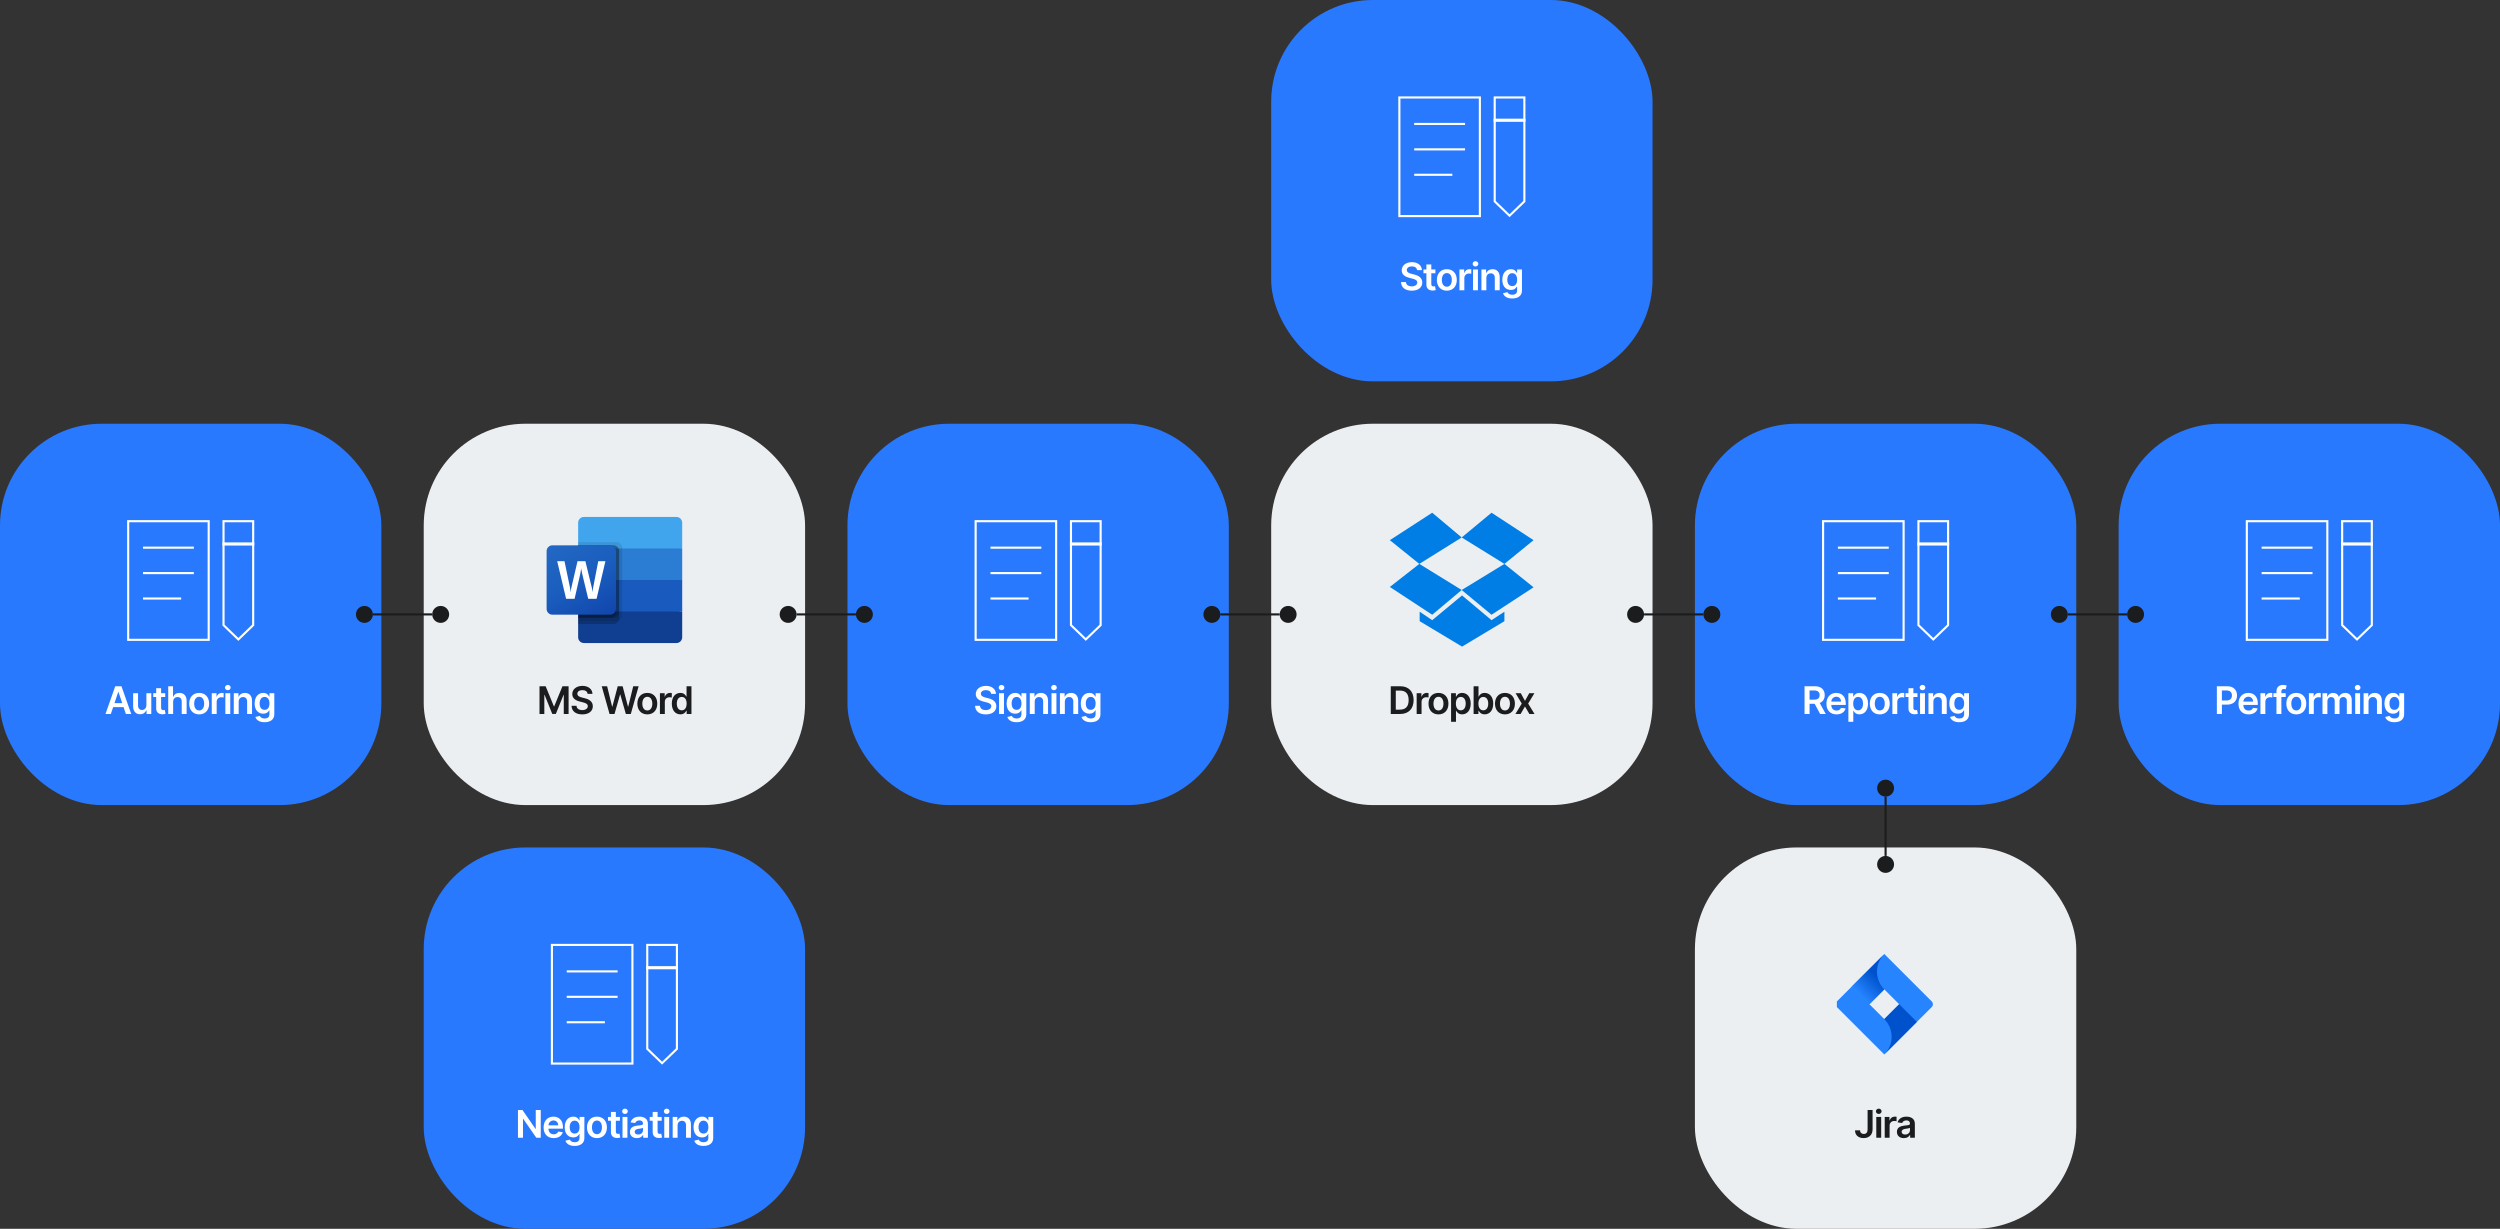 <svg width="1180" height="580" viewBox="0 0 1180 580" fill="none" xmlns="http://www.w3.org/2000/svg">
<rect x="0" y="0" width="1180" height="580" fill="#333333" stroke="none"/>
<rect y="200" width="180" height="180" rx="48" fill="#2979FF"/>
<path d="M52.32 337L53.4 333.772H58.322L59.409 337H61.94L57.325 323.909H54.398L49.789 337H52.32ZM54.039 331.867L55.81 326.594H55.912L57.683 331.867H54.039ZM69.1 332.871C69.1 334.366 68.032 335.108 67.01 335.108C65.897 335.108 65.156 334.322 65.156 333.075V327.182H62.842V333.433C62.842 335.792 64.184 337.128 66.115 337.128C67.585 337.128 68.621 336.354 69.068 335.255H69.17V337H71.414V327.182H69.1V332.871ZM77.976 327.182H76.039V324.83H73.725V327.182H72.332V328.972H73.725V334.43C73.713 336.278 75.055 337.185 76.793 337.134C77.452 337.115 77.906 336.987 78.155 336.904L77.765 335.095C77.637 335.127 77.375 335.185 77.088 335.185C76.506 335.185 76.039 334.98 76.039 334.047V328.972H77.976V327.182ZM81.716 331.247C81.716 329.828 82.598 329.01 83.838 329.01C85.053 329.01 85.769 329.783 85.769 331.107V337H88.082V330.749C88.082 328.377 86.74 327.054 84.701 327.054C83.193 327.054 82.234 327.738 81.78 328.85H81.665V323.909H79.402V337H81.716V331.247ZM94.004 337.192C96.88 337.192 98.708 335.165 98.708 332.129C98.708 329.087 96.88 327.054 94.004 327.054C91.127 327.054 89.299 329.087 89.299 332.129C89.299 335.165 91.127 337.192 94.004 337.192ZM94.017 335.338C92.425 335.338 91.645 333.919 91.645 332.123C91.645 330.327 92.425 328.888 94.017 328.888C95.583 328.888 96.362 330.327 96.362 332.123C96.362 333.919 95.583 335.338 94.017 335.338ZM99.952 337H102.266V331.228C102.266 329.982 103.206 329.099 104.478 329.099C104.868 329.099 105.354 329.17 105.552 329.234V327.105C105.341 327.067 104.976 327.041 104.721 327.041C103.596 327.041 102.656 327.68 102.298 328.818H102.196V327.182H99.952V337ZM106.369 337H108.683V327.182H106.369V337ZM107.532 325.788C108.267 325.788 108.868 325.226 108.868 324.536C108.868 323.839 108.267 323.276 107.532 323.276C106.791 323.276 106.19 323.839 106.19 324.536C106.19 325.226 106.791 325.788 107.532 325.788ZM112.656 331.247C112.656 329.828 113.513 329.01 114.734 329.01C115.929 329.01 116.645 329.796 116.645 331.107V337H118.959V330.749C118.965 328.396 117.623 327.054 115.597 327.054C114.126 327.054 113.117 327.757 112.669 328.85H112.554V327.182H110.342V337H112.656V331.247ZM124.861 340.886C127.514 340.886 129.47 339.672 129.47 337.16V327.182H127.188V328.805H127.06C126.708 328.096 125.973 327.054 124.241 327.054C121.972 327.054 120.188 328.831 120.188 332.059C120.188 335.261 121.972 336.859 124.235 336.859C125.916 336.859 126.702 335.958 127.06 335.236H127.175V337.096C127.175 338.54 126.216 339.135 124.899 339.135C123.506 339.135 122.892 338.477 122.611 337.901L120.527 338.406C120.949 339.781 122.362 340.886 124.861 340.886ZM124.88 335.044C123.353 335.044 122.547 333.855 122.547 332.046C122.547 330.263 123.34 328.952 124.88 328.952C126.37 328.952 127.188 330.186 127.188 332.046C127.188 333.919 126.357 335.044 124.88 335.044Z" fill="white"/>
<rect x="60.5" y="246" width="38" height="56" stroke="white"/>
<rect x="105.5" y="246" width="14" height="11" stroke="white"/>
<path d="M105.5 256.5H119.5V295.06L112.5 301.806L105.5 295.06V256.5Z" stroke="white"/>
<line x1="67.5" y1="258.5" x2="91.5" y2="258.5" stroke="white"/>
<line x1="67.5" y1="270.5" x2="91.5" y2="270.5" stroke="white"/>
<line x1="67.5" y1="282.5" x2="85.5" y2="282.5" stroke="white"/>
<rect x="200" y="200" width="180" height="180" rx="48" fill="#ECEFF1"/>
<path d="M254.647 323.909V337H256.922V327.987H257.044L260.661 336.962H262.362L265.98 328.006H266.101V337H268.377V323.909H265.475L261.588 333.395H261.435L257.548 323.909H254.647ZM277.353 327.508H279.635C279.591 325.296 277.705 323.73 274.918 323.73C272.169 323.73 270.105 325.277 270.111 327.591C270.111 329.47 271.447 330.55 273.601 331.107L275.091 331.49C276.503 331.848 277.436 332.289 277.443 333.305C277.436 334.424 276.375 335.172 274.828 335.172C273.346 335.172 272.195 334.507 272.099 333.133H269.766C269.862 335.734 271.799 337.198 274.848 337.198C277.986 337.198 279.808 335.632 279.814 333.325C279.808 331.055 277.935 330.02 275.966 329.553L274.739 329.246C273.665 328.991 272.502 328.537 272.515 327.444C272.521 326.46 273.403 325.737 274.886 325.737C276.299 325.737 277.232 326.396 277.353 327.508ZM287.708 337H290.048L292.675 327.815H292.777L295.398 337H297.737L301.432 323.909H298.882L296.523 333.536H296.408L293.883 323.909H291.563L289.044 333.529H288.923L286.564 323.909H284.014L287.708 337ZM305.535 337.192C308.411 337.192 310.239 335.165 310.239 332.129C310.239 329.087 308.411 327.054 305.535 327.054C302.658 327.054 300.83 329.087 300.83 332.129C300.83 335.165 302.658 337.192 305.535 337.192ZM305.548 335.338C303.956 335.338 303.176 333.919 303.176 332.123C303.176 330.327 303.956 328.888 305.548 328.888C307.114 328.888 307.893 330.327 307.893 332.123C307.893 333.919 307.114 335.338 305.548 335.338ZM311.483 337H313.797V331.228C313.797 329.982 314.737 329.099 316.009 329.099C316.399 329.099 316.885 329.17 317.083 329.234V327.105C316.872 327.067 316.507 327.041 316.252 327.041C315.127 327.041 314.187 327.68 313.829 328.818H313.727V327.182H311.483V337ZM321.139 337.173C322.827 337.173 323.587 336.169 323.952 335.453H324.092V337H326.368V323.909H324.048V328.805H323.952C323.6 328.096 322.878 327.054 321.146 327.054C318.876 327.054 317.093 328.831 317.093 332.104C317.093 335.338 318.825 337.173 321.139 337.173ZM321.785 335.274C320.257 335.274 319.452 333.932 319.452 332.091C319.452 330.263 320.244 328.952 321.785 328.952C323.274 328.952 324.092 330.186 324.092 332.091C324.092 333.996 323.261 335.274 321.785 335.274Z" fill="#1B1C1D"/>
<g clip-path="url(#clip0)">
<path d="M319.271 244H275.611C274.105 244 272.883 245.221 272.883 246.728V258.88L298.186 266.32L322 258.88V246.728C322 245.221 320.778 244 319.271 244Z" fill="#41A5EE"/>
<path d="M322 258.88H272.883V273.76L298.186 278.224L322 273.76V258.88Z" fill="#2B7CD3"/>
<path d="M272.883 273.76V288.64L296.697 291.616L322 288.64V273.76H272.883Z" fill="#185ABD"/>
<path d="M275.611 303.52H319.272C320.778 303.52 322 302.299 322 300.792V288.64H272.883V300.792C272.883 302.299 274.105 303.52 275.611 303.52Z" fill="#103F91"/>
<path opacity="0.1" d="M290.992 255.904H272.883V293.104H290.992C292.497 293.099 293.716 291.881 293.721 290.377V258.632C293.716 257.127 292.497 255.909 290.992 255.904Z" fill="black"/>
<path opacity="0.2" d="M289.504 257.392H272.883V294.592H289.504C291.009 294.587 292.227 293.369 292.232 291.865V260.12C292.227 258.615 291.009 257.397 289.504 257.392Z" fill="black"/>
<path opacity="0.2" d="M289.504 257.392H272.883V291.616H289.504C291.009 291.611 292.227 290.393 292.232 288.889V260.12C292.227 258.615 291.009 257.397 289.504 257.392Z" fill="black"/>
<path opacity="0.2" d="M288.016 257.392H272.883V291.616H288.016C289.52 291.611 290.739 290.393 290.744 288.889V260.12C290.739 258.615 289.52 257.397 288.016 257.392Z" fill="black"/>
<path d="M260.728 257.392H288.016C289.522 257.392 290.744 258.613 290.744 260.12V287.401C290.744 288.907 289.522 290.128 288.016 290.128H260.728C259.221 290.128 258 288.907 258 287.401V260.12C258 258.613 259.221 257.392 260.728 257.392Z" fill="url(#paint0_linear)"/>
<path d="M269.195 278.31C269.249 278.731 269.285 279.098 269.301 279.411H269.363C269.387 279.114 269.437 278.755 269.512 278.336C269.588 277.916 269.656 277.561 269.716 277.272L272.586 264.895H276.296L279.273 277.086C279.446 277.844 279.57 278.612 279.644 279.386H279.693C279.748 278.636 279.852 277.891 280.002 277.154L282.376 264.889H285.753L281.583 282.626H277.637L274.809 270.879C274.728 270.541 274.634 270.1 274.531 269.556C274.428 269.013 274.364 268.616 274.339 268.366H274.29C274.257 268.655 274.193 269.083 274.098 269.652C274.003 270.22 273.926 270.641 273.869 270.913L271.21 282.623H267.198L263.005 264.894H266.443L269.029 277.297C269.087 277.551 269.142 277.891 269.195 278.31Z" fill="white"/>
</g>
<rect x="200" y="400" width="180" height="180" rx="48" fill="#2979FF"/>
<path d="M255.234 523.909H252.875V532.832H252.76L246.598 523.909H244.476V537H246.848V528.083H246.956L253.125 537H255.234V523.909ZM261.342 537.192C263.631 537.192 265.203 536.073 265.612 534.366L263.452 534.124C263.138 534.955 262.371 535.389 261.374 535.389C259.878 535.389 258.888 534.405 258.869 532.724H265.708V532.014C265.708 528.569 263.637 527.054 261.221 527.054C258.408 527.054 256.574 529.119 256.574 532.148C256.574 535.229 258.383 537.192 261.342 537.192ZM258.875 531.164C258.945 529.911 259.872 528.857 261.253 528.857C262.582 528.857 263.477 529.828 263.49 531.164H258.875ZM271.215 540.886C273.868 540.886 275.824 539.672 275.824 537.16V527.182H273.542V528.805H273.414C273.063 528.096 272.328 527.054 270.595 527.054C268.326 527.054 266.543 528.831 266.543 532.059C266.543 535.261 268.326 536.859 270.589 536.859C272.27 536.859 273.056 535.958 273.414 535.236H273.529V537.096C273.529 538.54 272.571 539.135 271.254 539.135C269.86 539.135 269.247 538.477 268.965 537.901L266.882 538.406C267.304 539.781 268.716 540.886 271.215 540.886ZM271.235 535.044C269.707 535.044 268.902 533.855 268.902 532.046C268.902 530.263 269.694 528.952 271.235 528.952C272.724 528.952 273.542 530.186 273.542 532.046C273.542 533.919 272.711 535.044 271.235 535.044ZM281.758 537.192C284.635 537.192 286.463 535.165 286.463 532.129C286.463 529.087 284.635 527.054 281.758 527.054C278.882 527.054 277.054 529.087 277.054 532.129C277.054 535.165 278.882 537.192 281.758 537.192ZM281.771 535.338C280.179 535.338 279.4 533.919 279.4 532.123C279.4 530.327 280.179 528.888 281.771 528.888C283.337 528.888 284.117 530.327 284.117 532.123C284.117 533.919 283.337 535.338 281.771 535.338ZM292.609 527.182H290.673V524.83H288.359V527.182H286.965V528.972H288.359V534.43C288.346 536.278 289.688 537.185 291.427 537.134C292.085 537.115 292.539 536.987 292.788 536.904L292.399 535.095C292.271 535.127 292.009 535.185 291.721 535.185C291.139 535.185 290.673 534.98 290.673 534.047V528.972H292.609V527.182ZM293.825 537H296.139V527.182H293.825V537ZM294.988 525.788C295.723 525.788 296.324 525.226 296.324 524.536C296.324 523.839 295.723 523.276 294.988 523.276C294.247 523.276 293.646 523.839 293.646 524.536C293.646 525.226 294.247 525.788 294.988 525.788ZM300.623 537.198C302.164 537.198 303.084 536.476 303.506 535.651H303.583V537H305.807V530.429C305.807 527.834 303.691 527.054 301.819 527.054C299.754 527.054 298.169 527.974 297.657 529.764L299.818 530.071C300.048 529.4 300.7 528.825 301.831 528.825C302.905 528.825 303.493 529.374 303.493 530.339V530.378C303.493 531.043 302.797 531.075 301.064 531.26C299.16 531.464 297.338 532.033 297.338 534.245C297.338 536.175 298.75 537.198 300.623 537.198ZM301.224 535.498C300.259 535.498 299.569 535.057 299.569 534.207C299.569 533.318 300.342 532.947 301.378 532.8C301.985 532.717 303.199 532.564 303.5 532.321V533.478C303.5 534.571 302.618 535.498 301.224 535.498ZM312.317 527.182H310.38V524.83H308.066V527.182H306.672V528.972H308.066V534.43C308.053 536.278 309.395 537.185 311.134 537.134C311.793 537.115 312.246 536.987 312.496 536.904L312.106 535.095C311.978 535.127 311.716 535.185 311.428 535.185C310.846 535.185 310.38 534.98 310.38 534.047V528.972H312.317V527.182ZM313.532 537H315.846V527.182H313.532V537ZM314.695 525.788C315.43 525.788 316.031 525.226 316.031 524.536C316.031 523.839 315.43 523.276 314.695 523.276C313.954 523.276 313.353 523.839 313.353 524.536C313.353 525.226 313.954 525.788 314.695 525.788ZM319.819 531.247C319.819 529.828 320.676 529.01 321.897 529.01C323.092 529.01 323.808 529.796 323.808 531.107V537H326.122V530.749C326.128 528.396 324.786 527.054 322.759 527.054C321.289 527.054 320.279 527.757 319.832 528.85H319.717V527.182H317.505V537H319.819V531.247ZM332.024 540.886C334.677 540.886 336.633 539.672 336.633 537.16V527.182H334.351V528.805H334.223C333.871 528.096 333.136 527.054 331.404 527.054C329.135 527.054 327.351 528.831 327.351 532.059C327.351 535.261 329.135 536.859 331.397 536.859C333.079 536.859 333.865 535.958 334.223 535.236H334.338V537.096C334.338 538.54 333.379 539.135 332.062 539.135C330.669 539.135 330.055 538.477 329.774 537.901L327.69 538.406C328.112 539.781 329.525 540.886 332.024 540.886ZM332.043 535.044C330.515 535.044 329.71 533.855 329.71 532.046C329.71 530.263 330.503 528.952 332.043 528.952C333.532 528.952 334.351 530.186 334.351 532.046C334.351 533.919 333.52 535.044 332.043 535.044Z" fill="white"/>
<rect x="260.5" y="446" width="38" height="56" stroke="white"/>
<rect x="305.5" y="446" width="14" height="11" stroke="white"/>
<path d="M305.5 456.5H319.5V495.06L312.5 501.806L305.5 495.06V456.5Z" stroke="white"/>
<line x1="267.5" y1="458.5" x2="291.5" y2="458.5" stroke="white"/>
<line x1="267.5" y1="470.5" x2="291.5" y2="470.5" stroke="white"/>
<line x1="267.5" y1="482.5" x2="285.5" y2="482.5" stroke="white"/>
<rect x="400" y="200" width="180" height="180" rx="48" fill="#2979FF"/>
<path d="M467.809 327.508H470.091C470.046 325.296 468.16 323.73 465.373 323.73C462.625 323.73 460.56 325.277 460.567 327.591C460.567 329.47 461.902 330.55 464.057 331.107L465.546 331.49C466.959 331.848 467.892 332.289 467.898 333.305C467.892 334.424 466.831 335.172 465.284 335.172C463.801 335.172 462.65 334.507 462.554 333.133H460.221C460.317 335.734 462.254 337.198 465.303 337.198C468.442 337.198 470.263 335.632 470.27 333.325C470.263 331.055 468.39 330.02 466.422 329.553L465.194 329.246C464.12 328.991 462.957 328.537 462.97 327.444C462.976 326.46 463.858 325.737 465.341 325.737C466.754 325.737 467.687 326.396 467.809 327.508ZM471.562 337H473.875V327.182H471.562V337ZM472.725 325.788C473.46 325.788 474.061 325.226 474.061 324.536C474.061 323.839 473.46 323.276 472.725 323.276C471.983 323.276 471.383 323.839 471.383 324.536C471.383 325.226 471.983 325.788 472.725 325.788ZM479.805 340.886C482.457 340.886 484.413 339.672 484.413 337.16V327.182H482.131V328.805H482.004C481.652 328.096 480.917 327.054 479.185 327.054C476.916 327.054 475.132 328.831 475.132 332.059C475.132 335.261 476.916 336.859 479.178 336.859C480.859 336.859 481.646 335.958 482.004 335.236H482.119V337.096C482.119 338.54 481.16 339.135 479.843 339.135C478.45 339.135 477.836 338.477 477.555 337.901L475.471 338.406C475.893 339.781 477.305 340.886 479.805 340.886ZM479.824 335.044C478.296 335.044 477.491 333.855 477.491 332.046C477.491 330.263 478.283 328.952 479.824 328.952C481.313 328.952 482.131 330.186 482.131 332.046C482.131 333.919 481.301 335.044 479.824 335.044ZM488.379 331.247C488.379 329.828 489.235 329.01 490.456 329.01C491.652 329.01 492.367 329.796 492.367 331.107V337H494.681V330.749C494.688 328.396 493.345 327.054 491.319 327.054C489.849 327.054 488.839 327.757 488.392 328.85H488.277V327.182H486.065V337H488.379V331.247ZM496.314 337H498.628V327.182H496.314V337ZM497.477 325.788C498.212 325.788 498.813 325.226 498.813 324.536C498.813 323.839 498.212 323.276 497.477 323.276C496.736 323.276 496.135 323.839 496.135 324.536C496.135 325.226 496.736 325.788 497.477 325.788ZM502.601 331.247C502.601 329.828 503.457 329.01 504.678 329.01C505.874 329.01 506.59 329.796 506.59 331.107V337H508.903V330.749C508.91 328.396 507.568 327.054 505.541 327.054C504.071 327.054 503.061 327.757 502.614 328.85H502.499V327.182H500.287V337H502.601V331.247ZM514.806 340.886C517.458 340.886 519.414 339.672 519.414 337.16V327.182H517.132V328.805H517.005C516.653 328.096 515.918 327.054 514.186 327.054C511.916 327.054 510.133 328.831 510.133 332.059C510.133 335.261 511.916 336.859 514.179 336.859C515.86 336.859 516.647 335.958 517.005 335.236H517.12V337.096C517.12 338.54 516.161 339.135 514.844 339.135C513.451 339.135 512.837 338.477 512.556 337.901L510.472 338.406C510.894 339.781 512.306 340.886 514.806 340.886ZM514.825 335.044C513.297 335.044 512.492 333.855 512.492 332.046C512.492 330.263 513.284 328.952 514.825 328.952C516.314 328.952 517.132 330.186 517.132 332.046C517.132 333.919 516.301 335.044 514.825 335.044Z" fill="white"/>
<rect x="460.5" y="246" width="38" height="56" stroke="white"/>
<rect x="505.5" y="246" width="14" height="11" stroke="white"/>
<path d="M505.5 256.5H519.5V295.06L512.5 301.806L505.5 295.06V256.5Z" stroke="white"/>
<line x1="467.5" y1="258.5" x2="491.5" y2="258.5" stroke="white"/>
<line x1="467.5" y1="270.5" x2="491.5" y2="270.5" stroke="white"/>
<line x1="467.5" y1="282.5" x2="485.5" y2="282.5" stroke="white"/>
<rect x="600" y="200" width="180" height="180" rx="48" fill="#ECEFF1"/>
<path d="M660.877 337C664.865 337 667.23 334.533 667.23 330.442C667.23 326.364 664.865 323.909 660.966 323.909H656.44V337H660.877ZM658.812 334.948V325.961H660.832C663.491 325.961 664.878 327.444 664.878 330.442C664.878 333.452 663.491 334.948 660.761 334.948H658.812ZM668.661 337H670.975V331.228C670.975 329.982 671.915 329.099 673.187 329.099C673.577 329.099 674.062 329.17 674.261 329.234V327.105C674.05 327.067 673.685 327.041 673.43 327.041C672.305 327.041 671.365 327.68 671.007 328.818H670.905V327.182H668.661V337ZM678.956 337.192C681.833 337.192 683.661 335.165 683.661 332.129C683.661 329.087 681.833 327.054 678.956 327.054C676.08 327.054 674.252 329.087 674.252 332.129C674.252 335.165 676.08 337.192 678.956 337.192ZM678.969 335.338C677.377 335.338 676.598 333.919 676.598 332.123C676.598 330.327 677.377 328.888 678.969 328.888C680.535 328.888 681.315 330.327 681.315 332.123C681.315 333.919 680.535 335.338 678.969 335.338ZM684.905 340.682H687.219V335.453H687.315C687.679 336.169 688.44 337.173 690.127 337.173C692.441 337.173 694.173 335.338 694.173 332.104C694.173 328.831 692.39 327.054 690.121 327.054C688.388 327.054 687.666 328.096 687.315 328.805H687.18V327.182H684.905V340.682ZM687.174 332.091C687.174 330.186 687.992 328.952 689.481 328.952C691.022 328.952 691.815 330.263 691.815 332.091C691.815 333.932 691.009 335.274 689.481 335.274C688.005 335.274 687.174 333.996 687.174 332.091ZM695.537 337H697.813V335.453H697.947C698.311 336.169 699.072 337.173 700.759 337.173C703.073 337.173 704.805 335.338 704.805 332.104C704.805 328.831 703.022 327.054 700.753 327.054C699.021 327.054 698.298 328.096 697.947 328.805H697.851V323.909H695.537V337ZM697.806 332.091C697.806 330.186 698.624 328.952 700.114 328.952C701.654 328.952 702.447 330.263 702.447 332.091C702.447 333.932 701.641 335.274 700.114 335.274C698.637 335.274 697.806 333.996 697.806 332.091ZM710.335 337.192C713.212 337.192 715.04 335.165 715.04 332.129C715.04 329.087 713.212 327.054 710.335 327.054C707.459 327.054 705.631 329.087 705.631 332.129C705.631 335.165 707.459 337.192 710.335 337.192ZM710.348 335.338C708.756 335.338 707.977 333.919 707.977 332.123C707.977 330.327 708.756 328.888 710.348 328.888C711.914 328.888 712.694 330.327 712.694 332.123C712.694 333.919 711.914 335.338 710.348 335.338ZM717.807 327.182H715.352L718.267 332.091L715.275 337H717.73L719.788 333.465L721.866 337H724.301L721.29 332.091L724.25 327.182H721.802L719.788 330.806L717.807 327.182Z" fill="#1B1C1D"/>
<g clip-path="url(#clip1)">
<path d="M676 242L656 254.96L669.92 266.16L689.92 253.68L676 242ZM656 277.04L676 290.16L689.92 278.48L669.92 266.16L656 277.04ZM689.92 278.48L704 290.16L723.84 277.2L710.08 266.16L689.92 278.48ZM723.84 254.96L704 242L689.92 253.68L710.08 266.16L723.84 254.96ZM690.08 281.04L676 292.72L670.08 288.72V293.2L690.08 305.2L710.08 293.2V288.72L704 292.72L690.08 281.04Z" fill="#007EE5"/>
</g>
<rect x="800" y="400" width="180" height="180" rx="48" fill="#ECEFF1"/>
<path d="M881.505 523.909V533.114C881.498 534.494 880.859 535.229 879.721 535.229C878.66 535.229 877.951 534.584 877.932 533.523H875.573C875.573 535.939 877.337 537.179 879.632 537.179C882.157 537.179 883.851 535.645 883.857 533.114V523.909H881.505ZM885.608 537H887.921V527.182H885.608V537ZM886.771 525.788C887.506 525.788 888.107 525.226 888.107 524.536C888.107 523.839 887.506 523.276 886.771 523.276C886.029 523.276 885.429 523.839 885.429 524.536C885.429 525.226 886.029 525.788 886.771 525.788ZM889.581 537H891.895V531.228C891.895 529.982 892.834 529.099 894.106 529.099C894.496 529.099 894.982 529.17 895.18 529.234V527.105C894.969 527.067 894.605 527.041 894.349 527.041C893.224 527.041 892.285 527.68 891.927 528.818H891.824V527.182H889.581V537ZM898.63 537.198C900.17 537.198 901.09 536.476 901.512 535.651H901.589V537H903.813V530.429C903.813 527.834 901.698 527.054 899.825 527.054C897.76 527.054 896.175 527.974 895.664 529.764L897.824 530.071C898.054 529.4 898.706 528.825 899.838 528.825C900.911 528.825 901.5 529.374 901.5 530.339V530.378C901.5 531.043 900.803 531.075 899.071 531.26C897.166 531.464 895.344 532.033 895.344 534.245C895.344 536.175 896.757 537.198 898.63 537.198ZM899.23 535.498C898.265 535.498 897.575 535.057 897.575 534.207C897.575 533.318 898.348 532.947 899.384 532.8C899.991 532.717 901.206 532.564 901.506 532.321V533.478C901.506 534.571 900.624 535.498 899.23 535.498Z" fill="#1B1C1D"/>
<g clip-path="url(#clip2)">
<path d="M911.776 472.672L891.367 452.263L889.389 450.285L874.026 465.649L867 472.672C866.649 473.025 866.452 473.502 866.452 474C866.452 474.498 866.649 474.975 867 475.328L881.036 489.364L889.389 497.715L904.751 482.351L904.99 482.114L911.776 475.338C911.952 475.164 912.092 474.956 912.187 474.727C912.282 474.498 912.331 474.253 912.331 474.005C912.331 473.757 912.282 473.512 912.187 473.283C912.092 473.055 911.952 472.847 911.776 472.672ZM889.389 481.013L882.376 474L889.389 466.987L896.4 474L889.389 481.013Z" fill="#2684FF"/>
<path d="M889.389 466.987C887.184 464.782 885.94 461.794 885.931 458.675C885.921 455.557 887.146 452.561 889.338 450.343L873.994 465.681L882.345 474.032L889.389 466.987Z" fill="url(#paint1_linear)"/>
<path d="M896.419 473.981L889.389 481.013C891.603 483.227 892.847 486.23 892.847 489.361C892.847 492.493 891.603 495.496 889.389 497.71L904.776 482.332L896.419 473.981Z" fill="url(#paint2_linear)"/>
</g>
<rect x="600" width="180" height="180" rx="48" fill="#2979FF"/>
<path d="M668.855 127.508H671.137C671.092 125.296 669.206 123.73 666.419 123.73C663.671 123.73 661.606 125.277 661.612 127.591C661.612 129.47 662.948 130.55 665.102 131.107L666.592 131.49C668.004 131.848 668.938 132.289 668.944 133.305C668.938 134.424 667.877 135.172 666.33 135.172C664.847 135.172 663.696 134.507 663.6 133.133H661.267C661.363 135.734 663.3 137.198 666.349 137.198C669.487 137.198 671.309 135.632 671.316 133.325C671.309 131.055 669.436 130.02 667.468 129.553L666.24 129.246C665.166 128.991 664.003 128.537 664.016 127.444C664.022 126.46 664.904 125.737 666.387 125.737C667.8 125.737 668.733 126.396 668.855 127.508ZM677.51 127.182H675.573V124.83H673.259V127.182H671.866V128.972H673.259V134.43C673.247 136.278 674.589 137.185 676.328 137.134C676.986 137.115 677.44 136.987 677.689 136.904L677.299 135.095C677.171 135.127 676.909 135.185 676.622 135.185C676.04 135.185 675.573 134.98 675.573 134.047V128.972H677.51V127.182ZM682.903 137.192C685.779 137.192 687.607 135.165 687.607 132.129C687.607 129.087 685.779 127.054 682.903 127.054C680.026 127.054 678.198 129.087 678.198 132.129C678.198 135.165 680.026 137.192 682.903 137.192ZM682.915 135.338C681.324 135.338 680.544 133.919 680.544 132.123C680.544 130.327 681.324 128.888 682.915 128.888C684.481 128.888 685.261 130.327 685.261 132.123C685.261 133.919 684.481 135.338 682.915 135.338ZM688.851 137H691.165V131.228C691.165 129.982 692.105 129.099 693.377 129.099C693.767 129.099 694.252 129.17 694.45 129.234V127.105C694.24 127.067 693.875 127.041 693.619 127.041C692.494 127.041 691.555 127.68 691.197 128.818H691.095V127.182H688.851V137ZM695.268 137H697.582V127.182H695.268V137ZM696.431 125.788C697.166 125.788 697.767 125.226 697.767 124.536C697.767 123.839 697.166 123.276 696.431 123.276C695.69 123.276 695.089 123.839 695.089 124.536C695.089 125.226 695.69 125.788 696.431 125.788ZM701.555 131.247C701.555 129.828 702.412 129.01 703.632 129.01C704.828 129.01 705.544 129.796 705.544 131.107V137H707.858V130.749C707.864 128.396 706.522 127.054 704.495 127.054C703.025 127.054 702.015 127.757 701.568 128.85H701.453V127.182H699.241V137H701.555V131.247ZM713.76 140.886C716.412 140.886 718.368 139.672 718.368 137.16V127.182H716.086V128.805H715.959C715.607 128.096 714.872 127.054 713.14 127.054C710.871 127.054 709.087 128.831 709.087 132.059C709.087 135.261 710.871 136.859 713.133 136.859C714.814 136.859 715.601 135.958 715.959 135.236H716.074V137.096C716.074 138.54 715.115 139.135 713.798 139.135C712.405 139.135 711.791 138.477 711.51 137.901L709.426 138.406C709.848 139.781 711.26 140.886 713.76 140.886ZM713.779 135.044C712.251 135.044 711.446 133.855 711.446 132.046C711.446 130.263 712.238 128.952 713.779 128.952C715.268 128.952 716.086 130.186 716.086 132.046C716.086 133.919 715.255 135.044 713.779 135.044Z" fill="white"/>
<rect x="660.5" y="46" width="38" height="56" stroke="white"/>
<rect x="705.5" y="46" width="14" height="11" stroke="white"/>
<path d="M705.5 56.5H719.5V95.06L712.5 101.806L705.5 95.06V56.5Z" stroke="white"/>
<line x1="667.5" y1="58.5" x2="691.5" y2="58.5" stroke="white"/>
<line x1="667.5" y1="70.5" x2="691.5" y2="70.5" stroke="white"/>
<line x1="667.5" y1="82.5" x2="685.5" y2="82.5" stroke="white"/>
<rect x="800" y="200" width="180" height="180" rx="48" fill="#2979FF"/>
<path d="M851.745 337H854.117V332.206H856.533L859.103 337H861.749L858.917 331.81C860.458 331.19 861.27 329.873 861.27 328.096C861.27 325.597 859.659 323.909 856.655 323.909H851.745V337ZM854.117 330.237V325.891H856.29C858.061 325.891 858.853 326.702 858.853 328.096C858.853 329.489 858.061 330.237 856.303 330.237H854.117ZM866.836 337.192C869.124 337.192 870.697 336.073 871.106 334.366L868.946 334.124C868.632 334.955 867.865 335.389 866.868 335.389C865.372 335.389 864.382 334.405 864.362 332.724H871.202V332.014C871.202 328.569 869.131 327.054 866.715 327.054C863.902 327.054 862.068 329.119 862.068 332.148C862.068 335.229 863.877 337.192 866.836 337.192ZM864.369 331.164C864.439 329.911 865.366 328.857 866.747 328.857C868.076 328.857 868.971 329.828 868.984 331.164H864.369ZM872.439 340.682H874.753V335.453H874.849C875.214 336.169 875.974 337.173 877.662 337.173C879.976 337.173 881.708 335.338 881.708 332.104C881.708 328.831 879.925 327.054 877.655 327.054C875.923 327.054 875.201 328.096 874.849 328.805H874.715V327.182H872.439V340.682ZM874.709 332.091C874.709 330.186 875.527 328.952 877.016 328.952C878.557 328.952 879.349 330.263 879.349 332.091C879.349 333.932 878.544 335.274 877.016 335.274C875.54 335.274 874.709 333.996 874.709 332.091ZM887.252 337.192C890.129 337.192 891.957 335.165 891.957 332.129C891.957 329.087 890.129 327.054 887.252 327.054C884.376 327.054 882.548 329.087 882.548 332.129C882.548 335.165 884.376 337.192 887.252 337.192ZM887.265 335.338C885.673 335.338 884.893 333.919 884.893 332.123C884.893 330.327 885.673 328.888 887.265 328.888C888.831 328.888 889.611 330.327 889.611 332.123C889.611 333.919 888.831 335.338 887.265 335.338ZM893.201 337H895.515V331.228C895.515 329.982 896.454 329.099 897.726 329.099C898.116 329.099 898.602 329.17 898.8 329.234V327.105C898.589 327.067 898.225 327.041 897.969 327.041C896.844 327.041 895.904 327.68 895.547 328.818H895.444V327.182H893.201V337ZM905.047 327.182H903.111V324.83H900.797V327.182H899.403V328.972H900.797V334.43C900.784 336.278 902.126 337.185 903.865 337.134C904.523 337.115 904.977 336.987 905.226 336.904L904.836 335.095C904.709 335.127 904.447 335.185 904.159 335.185C903.577 335.185 903.111 334.98 903.111 334.047V328.972H905.047V327.182ZM906.263 337H908.577V327.182H906.263V337ZM907.426 325.788C908.161 325.788 908.762 325.226 908.762 324.536C908.762 323.839 908.161 323.276 907.426 323.276C906.684 323.276 906.084 323.839 906.084 324.536C906.084 325.226 906.684 325.788 907.426 325.788ZM912.55 331.247C912.55 329.828 913.406 329.01 914.627 329.01C915.823 329.01 916.539 329.796 916.539 331.107V337H918.852V330.749C918.859 328.396 917.516 327.054 915.49 327.054C914.02 327.054 913.01 327.757 912.563 328.85H912.448V327.182H910.236V337H912.55V331.247ZM924.755 340.886C927.407 340.886 929.363 339.672 929.363 337.16V327.182H927.081V328.805H926.953C926.602 328.096 925.867 327.054 924.135 327.054C921.865 327.054 920.082 328.831 920.082 332.059C920.082 335.261 921.865 336.859 924.128 336.859C925.809 336.859 926.595 335.958 926.953 335.236H927.069V337.096C927.069 338.54 926.11 339.135 924.793 339.135C923.399 339.135 922.786 338.477 922.505 337.901L920.421 338.406C920.843 339.781 922.255 340.886 924.755 340.886ZM924.774 335.044C923.246 335.044 922.441 333.855 922.441 332.046C922.441 330.263 923.233 328.952 924.774 328.952C926.263 328.952 927.081 330.186 927.081 332.046C927.081 333.919 926.25 335.044 924.774 335.044Z" fill="white"/>
<rect x="860.5" y="246" width="38" height="56" stroke="white"/>
<rect x="905.5" y="246" width="14" height="11" stroke="white"/>
<path d="M905.5 256.5H919.5V295.06L912.5 301.806L905.5 295.06V256.5Z" stroke="white"/>
<line x1="867.5" y1="258.5" x2="891.5" y2="258.5" stroke="white"/>
<line x1="867.5" y1="270.5" x2="891.5" y2="270.5" stroke="white"/>
<line x1="867.5" y1="282.5" x2="885.5" y2="282.5" stroke="white"/>
<rect x="1000" y="200" width="180" height="180" rx="48" fill="#2979FF"/>
<path d="M1046.36 337H1048.73V332.577H1051.23C1054.26 332.577 1055.88 330.761 1055.88 328.243C1055.88 325.744 1054.28 323.909 1051.27 323.909H1046.36V337ZM1048.73 330.627V325.891H1050.9C1052.68 325.891 1053.47 326.849 1053.47 328.243C1053.47 329.636 1052.68 330.627 1050.91 330.627H1048.73ZM1061.33 337.192C1063.61 337.192 1065.19 336.073 1065.59 334.366L1063.43 334.124C1063.12 334.955 1062.35 335.389 1061.36 335.389C1059.86 335.389 1058.87 334.405 1058.85 332.724H1065.69V332.014C1065.69 328.569 1063.62 327.054 1061.2 327.054C1058.39 327.054 1056.56 329.119 1056.56 332.148C1056.56 335.229 1058.37 337.192 1061.33 337.192ZM1058.86 331.164C1058.93 329.911 1059.85 328.857 1061.24 328.857C1062.57 328.857 1063.46 329.828 1063.47 331.164H1058.86ZM1066.93 337H1069.24V331.228C1069.24 329.982 1070.18 329.099 1071.45 329.099C1071.84 329.099 1072.33 329.17 1072.53 329.234V327.105C1072.32 327.067 1071.95 327.041 1071.7 327.041C1070.57 327.041 1069.63 327.68 1069.27 328.818H1069.17V327.182H1066.93V337ZM1078.85 327.182H1076.81V326.408C1076.81 325.641 1077.13 325.213 1077.99 325.213C1078.35 325.213 1078.66 325.296 1078.85 325.354L1079.32 323.564C1079.02 323.462 1078.36 323.295 1077.56 323.295C1075.85 323.295 1074.49 324.273 1074.49 326.255V327.182H1073.04V328.972H1074.49V337H1076.81V328.972H1078.85V327.182ZM1083.85 337.192C1086.73 337.192 1088.56 335.165 1088.56 332.129C1088.56 329.087 1086.73 327.054 1083.85 327.054C1080.97 327.054 1079.15 329.087 1079.15 332.129C1079.15 335.165 1080.97 337.192 1083.85 337.192ZM1083.86 335.338C1082.27 335.338 1081.49 333.919 1081.49 332.123C1081.49 330.327 1082.27 328.888 1083.86 328.888C1085.43 328.888 1086.21 330.327 1086.21 332.123C1086.21 333.919 1085.43 335.338 1083.86 335.338ZM1089.8 337H1092.11V331.228C1092.11 329.982 1093.05 329.099 1094.33 329.099C1094.72 329.099 1095.2 329.17 1095.4 329.234V327.105C1095.19 327.067 1094.82 327.041 1094.57 327.041C1093.44 327.041 1092.5 327.68 1092.15 328.818H1092.04V327.182H1089.8V337ZM1096.22 337H1098.53V331.03C1098.53 329.822 1099.34 329.004 1100.33 329.004C1101.31 329.004 1101.98 329.662 1101.98 330.672V337H1104.25V330.876C1104.25 329.771 1104.91 329.004 1106.03 329.004C1106.96 329.004 1107.7 329.553 1107.7 330.768V337H1110.02V330.41C1110.02 328.217 1108.76 327.054 1106.95 327.054C1105.53 327.054 1104.44 327.757 1104.01 328.85H1103.91C1103.53 327.738 1102.58 327.054 1101.25 327.054C1099.94 327.054 1098.95 327.732 1098.54 328.85H1098.43V327.182H1096.22V337ZM1111.65 337H1113.96V327.182H1111.65V337ZM1112.81 325.788C1113.55 325.788 1114.15 325.226 1114.15 324.536C1114.15 323.839 1113.55 323.276 1112.81 323.276C1112.07 323.276 1111.47 323.839 1111.47 324.536C1111.47 325.226 1112.07 325.788 1112.81 325.788ZM1117.94 331.247C1117.94 329.828 1118.79 329.01 1120.02 329.01C1121.21 329.01 1121.93 329.796 1121.93 331.107V337H1124.24V330.749C1124.25 328.396 1122.9 327.054 1120.88 327.054C1119.41 327.054 1118.4 327.757 1117.95 328.85H1117.84V327.182H1115.62V337H1117.94V331.247ZM1130.14 340.886C1132.8 340.886 1134.75 339.672 1134.75 337.16V327.182H1132.47V328.805H1132.34C1131.99 328.096 1131.25 327.054 1129.52 327.054C1127.25 327.054 1125.47 328.831 1125.47 332.059C1125.47 335.261 1127.25 336.859 1129.52 336.859C1131.2 336.859 1131.98 335.958 1132.34 335.236H1132.46V337.096C1132.46 338.54 1131.5 339.135 1130.18 339.135C1128.79 339.135 1128.17 338.477 1127.89 337.901L1125.81 338.406C1126.23 339.781 1127.64 340.886 1130.14 340.886ZM1130.16 335.044C1128.63 335.044 1127.83 333.855 1127.83 332.046C1127.83 330.263 1128.62 328.952 1130.16 328.952C1131.65 328.952 1132.47 330.186 1132.47 332.046C1132.47 333.919 1131.64 335.044 1130.16 335.044Z" fill="white"/>
<rect x="1060.5" y="246" width="38" height="56" stroke="white"/>
<rect x="1105.5" y="246" width="14" height="11" stroke="white"/>
<path d="M1105.5 256.5H1119.5V295.06L1112.5 301.806L1105.5 295.06V256.5Z" stroke="white"/>
<line x1="1067.5" y1="258.5" x2="1091.5" y2="258.5" stroke="white"/>
<line x1="1067.5" y1="270.5" x2="1091.5" y2="270.5" stroke="white"/>
<line x1="1067.5" y1="282.5" x2="1085.5" y2="282.5" stroke="white"/>
<circle r="3.5" transform="matrix(-1 0 0 1 172 290)" fill="#1B1C1D" stroke="#1B1C1D"/>
<circle r="3.5" transform="matrix(-1 0 0 1 208 290)" fill="#1B1C1D" stroke="#1B1C1D"/>
<line y1="-0.5" x2="28" y2="-0.5" transform="matrix(1 0 0 -1 176 289.5)" stroke="#1B1C1D"/>
<circle r="3.5" transform="matrix(-1 0 0 1 372 290)" fill="#1B1C1D" stroke="#1B1C1D"/>
<circle r="3.5" transform="matrix(-1 0 0 1 408 290)" fill="#1B1C1D" stroke="#1B1C1D"/>
<line y1="-0.5" x2="28" y2="-0.5" transform="matrix(1 0 0 -1 376 289.5)" stroke="#1B1C1D"/>
<circle r="3.5" transform="matrix(-1 0 0 1 572 290)" fill="#1B1C1D" stroke="#1B1C1D"/>
<circle r="3.5" transform="matrix(-1 0 0 1 608 290)" fill="#1B1C1D" stroke="#1B1C1D"/>
<line y1="-0.5" x2="28" y2="-0.5" transform="matrix(1 0 0 -1 576 289.5)" stroke="#1B1C1D"/>
<circle r="3.5" transform="matrix(-1 0 0 1 772 290)" fill="#1B1C1D" stroke="#1B1C1D"/>
<circle r="3.5" transform="matrix(-1 0 0 1 808 290)" fill="#1B1C1D" stroke="#1B1C1D"/>
<line y1="-0.5" x2="28" y2="-0.5" transform="matrix(1 0 0 -1 776 289.5)" stroke="#1B1C1D"/>
<circle r="3.5" transform="matrix(0 1 1 0 890 408)" fill="#1B1C1D" stroke="#1B1C1D"/>
<circle r="3.5" transform="matrix(0 1 1 0 890 372)" fill="#1B1C1D" stroke="#1B1C1D"/>
<line y1="-0.5" x2="28" y2="-0.5" transform="matrix(0 -1 -1 0 889.5 404)" stroke="#1B1C1D"/>
<circle r="3.5" transform="matrix(-1 0 0 1 972 290)" fill="#1B1C1D" stroke="#1B1C1D"/>
<circle r="3.5" transform="matrix(-1 0 0 1 1008 290)" fill="#1B1C1D" stroke="#1B1C1D"/>
<line y1="-0.5" x2="28" y2="-0.5" transform="matrix(1 0 0 -1 976 289.5)" stroke="#1B1C1D"/>
<defs>
<linearGradient id="paint0_linear" x1="263.688" y1="255.261" x2="285.048" y2="292.264" gradientUnits="userSpaceOnUse">
<stop stop-color="#2368C4"/>
<stop offset="0.5" stop-color="#1A5DBE"/>
<stop offset="1" stop-color="#1146AC"/>
</linearGradient>
<linearGradient id="paint1_linear" x1="888.133" y1="459.892" x2="878.341" y2="469.683" gradientUnits="userSpaceOnUse">
<stop offset="0.18" stop-color="#0052CC"/>
<stop offset="1" stop-color="#2684FF"/>
</linearGradient>
<linearGradient id="paint2_linear" x1="2653.5" y1="2509.26" x2="3653.46" y2="3157.52" gradientUnits="userSpaceOnUse">
<stop offset="0.18" stop-color="#0052CC"/>
<stop offset="1" stop-color="#2684FF"/>
</linearGradient>
<clipPath id="clip0">
<rect width="64" height="59.52" fill="white" transform="translate(258 244)"/>
</clipPath>
<clipPath id="clip1">
<rect width="68.8" height="64" fill="white" transform="translate(656 242)"/>
</clipPath>
<clipPath id="clip2">
<rect width="45.331" height="48" fill="white" transform="translate(867 450)"/>
</clipPath>
</defs>
</svg>
